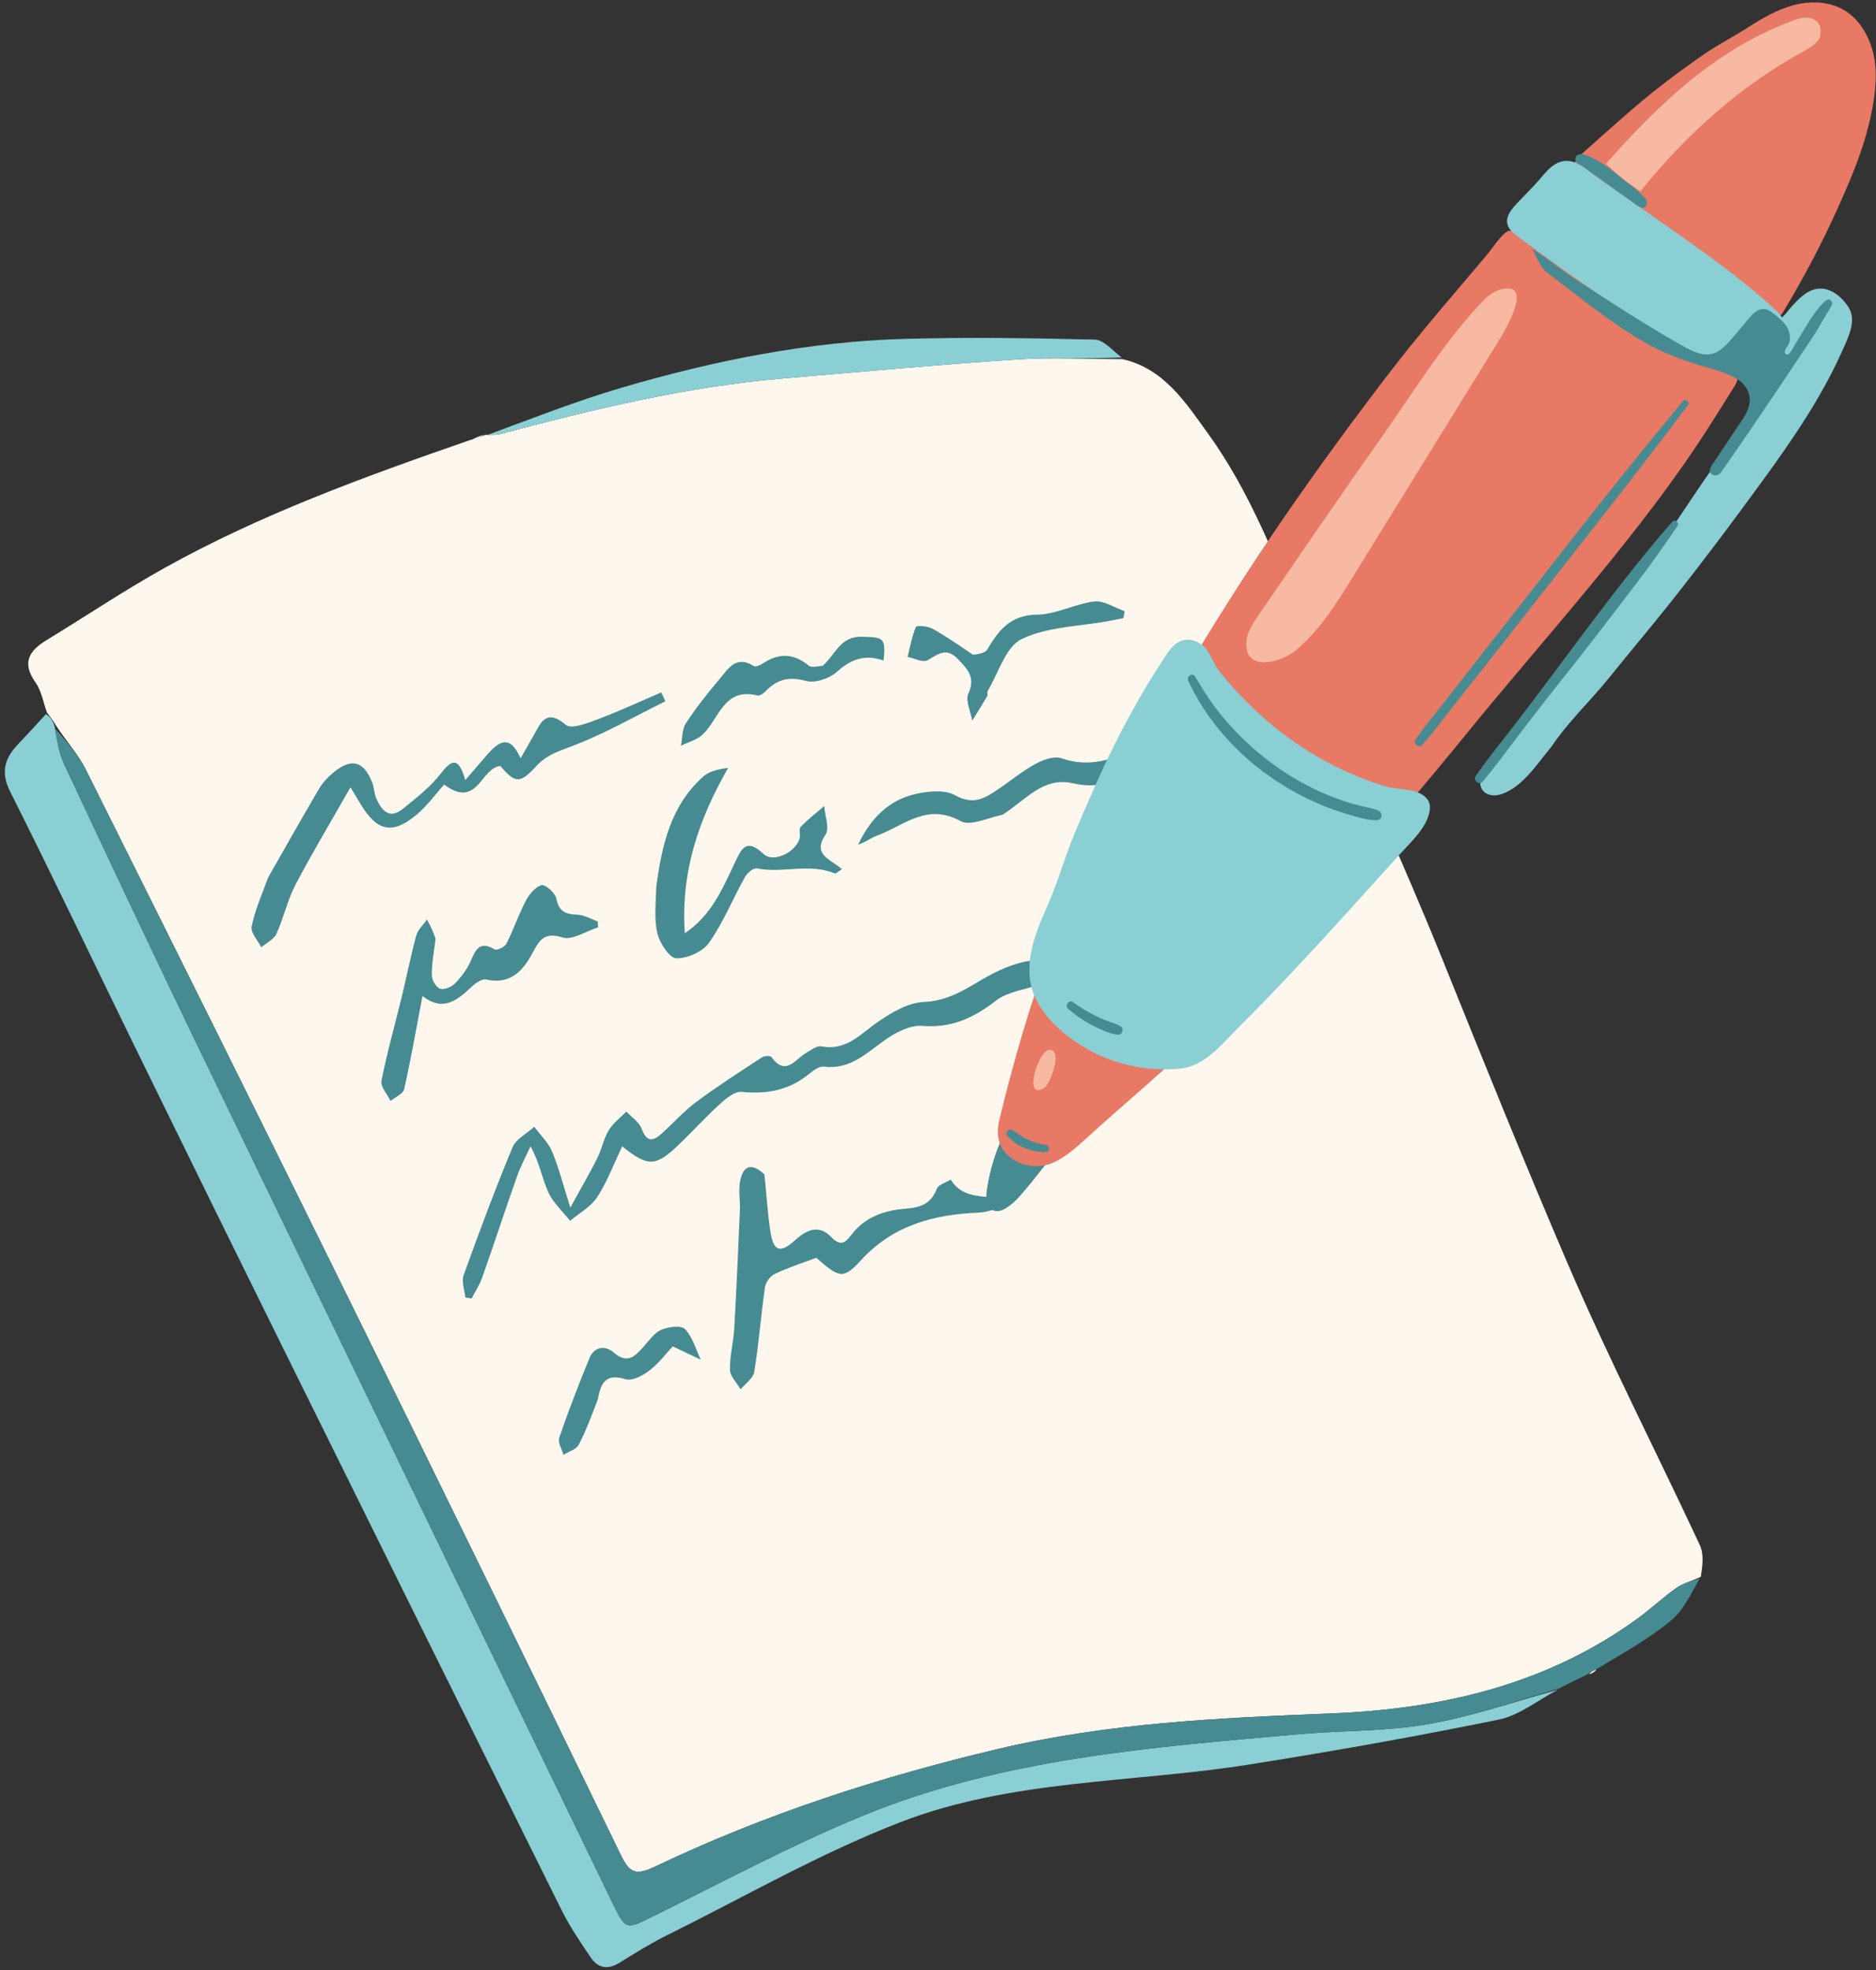 <?xml version="1.0" encoding="UTF-8" standalone="no"?><svg xmlns="http://www.w3.org/2000/svg" xmlns:xlink="http://www.w3.org/1999/xlink" fill="#000000" height="490.8" preserveAspectRatio="xMidYMid meet" version="1" viewBox="-1.2 -0.6 467.6 490.8" width="467.6" zoomAndPan="magnify"><rect x="-1.2" y="-0.6" width="467.6" height="490.8" fill="#333333" stroke="none"/><g id="change1_1"><path d="M422.739,392.24c-2.54,1.15-4.56,1.67-6.16,2.81c-3.24,2.3-6.15,5.05-9.36,7.4 c-22.83,16.71-49.18,22.74-76.71,23.83c-27.85,1.1-55.53,2.37-82.84,8.82c-29.51,6.97-58.15,16.26-85.5,29.28 c-4.8,2.28-6.36,1.82-8.62-2.82c-22.47-46.26-45.08-92.46-67.83-138.58c-21.72-44.04-43.61-87.99-65.56-131.91 c-1.88-3.76-4.84-6.99-7.35-10.84c-0.8-1.35-1.55-2.32-2.3-3.29c-0.92-2.53-1.36-5.41-2.87-7.53c-3.44-4.85-1.65-7.84,2.71-10.5 c9.84-5.99,19.43-12.43,29.49-18.03c23.89-13.31,49.51-22.62,76.09-31.83c1.92-0.49,2.93-0.92,3.94-1.36 c0,0.01,0.02,0.07,0.47,0.07c1.32-0.06,2.2,0.02,2.99-0.19c23.15-6.15,46.4-11.81,70.35-13.86c19.49-1.67,38.97-3.46,58.49-4.75 c8.74-0.58,17.57-0.09,26.37-0.09c10.35,2.32,15.7,10.72,21.24,18.37c12.758,17.617,19.653,38.577,28.011,58.504 c9.524,24.489,20.733,48.344,30.554,72.699c10.179,25.242,20.356,50.487,31.095,75.498 c10.23,23.83,22.12,46.94,33.08,70.46C423.529,386.57,423.169,389.38,422.739,392.24z" fill="#fdf7ee"/></g><g id="change2_1"><path d="M262.304,283.887c0.024,2.408-1.409,3.868-2.834,5.585c-1.544,1.861-2.971,3.817-4.537,5.66 c-1.639,1.929-3.33,4.077-5.555,5.36c-3.52,2.029-5.117-1.039-4.642-4.374c0.573-4.022,1.646-7.971,3.184-11.731 c0.976-2.384,2.293-6.693,5.289-7.124c2.309-0.332,4.824,0.854,6.647,2.195 C261.411,280.604,262.287,282.171,262.304,283.887z" fill="#468b91"/></g><g id="change3_1"><path d="M10.249,177.31c1,0.61,1.75,1.58,2.21,3.21c0.58,3.56,1.09,6.63,2.37,9.34 c10.58,22.55,21.16,45.09,31.99,67.52c34.79,72.01,69.69,143.96,104.56,215.93c3.46,7.13,3.4,6.85,10.39,3.41 c17.28-8.52,34.31-17.66,52.1-24.97c34.75-14.28,71.89-17.04,108.82-20.31c10.62-0.94,21.41-0.65,31.86-2.46 c11-1.9,21.68-5.64,32.49-8.58c-4.88,2.54-9.49,6.35-14.67,7.41c-20.63,4.22-41.38,7.89-62.18,11.19 c-29.04,4.61-59.2,3.65-86.96,14.37c-20.02,7.73-38.84,18.58-58.15,28.15c-4.12,2.04-8.04,4.49-11.95,6.91 c-2.89,1.78-5.31,1.27-7.09-1.36c-2.57-3.8-5.19-7.63-7.23-11.73c-23.07-46.38-46.07-92.8-69.03-139.23 c-12.55-25.37-25.05-50.77-37.5-76.2c-10.32-21.08-20.38-42.29-30.93-63.25c-2.57-5.1-1.26-8.54,2.18-12.1 C5.719,182.29,7.839,179.97,10.249,177.31z" fill="#8acfd4"/></g><g fill="#e77965" id="change4_1"><path d="M430.21,91.233c-14.595-9.155-29.19-18.31-43.785-27.465 c-0.601-0.377-1.202-0.754-1.803-1.131c-2.13-1.336-4.344-2.592-6.409-4.026 c-1.482-1.029-2.578-2.622-4.268-1.161c-1.77,1.53-3.2,3.868-4.712,5.662 c-1.607,1.908-3.222,3.809-4.837,5.71c-6.463,7.605-12.946,15.199-19.026,23.117 c-8.698,11.328-17.161,22.838-25.288,34.583c-8.181,11.823-16.024,23.883-23.404,36.224 c-7.354,12.299-14.248,24.877-20.525,37.76c-5.608,11.511-10.895,23.192-15.408,35.179 c-5.226,13.883-9.354,28.276-12.833,42.63c-0.67,2.767-0.642,5.532,1.22,7.922 c2.341,3.005,6.41,4.225,10.107,3.479c3.998-0.806,7.956-4.565,10.866-7.204 c9.086-8.239,18.462-16.096,27.43-24.496c4.309-4.037,8.467-8.243,12.345-12.698c8.23-9.46,16.19-19.3,24.72-28.55 c10.14-10.98,19.81-22.38,29.24-33.97c10.38-12.75,21.18-25.16,31.64-37.84c10.82-13.11,21.32-26.56,30.39-40.96 c1.72-2.73,3.44-5.46,5.16-8.19c0.307-0.487,0.632-1.064,0.786-1.659c0.154-0.593,0.138-1.204-0.234-1.762 C431.247,91.888,430.721,91.553,430.21,91.233z"/><path d="M466.267,16.291c-0.331-4.656-2.127-9.455-5.581-12.695 c-0.349-0.328-0.711-0.63-1.085-0.909c-4.006-2.994-9.328-3.258-14.1-1.904 c-3.966,1.125-7.572,3.24-11.04,5.468c-3.432,2.205-7.159,4.114-10.512,6.388 c-3.606,2.445-7.171,5.072-10.638,7.732c-6.994,5.366-13.465,11.372-20.065,17.207 c-0.801,0.709-1.637,1.468-1.964,2.486c-0.762,2.372,2.585,4.054,4.241,4.966 c12.616,6.949,25.736,14.808,36.473,24.472c2.235,1.862,4.228,3.657,6.027,5.916 c0.98,1.23,2.684,4.06,4.56,2.565c0.279-0.222,0.47-0.533,0.654-0.837c5.041-8.306,9.579-16.917,13.583-25.77 c3.974-8.788,7.718-17.803,9.065-27.42c0.175-1.254,0.307-2.514,0.386-3.777 C466.354,18.883,466.359,17.584,466.267,16.291z"/></g><g id="change3_2"><path d="M459.585,76.009c-2.019-3.233-5.773-6.017-9.684-4.086c-1.763,0.871-3.14,2.346-4.475,3.789 c-0.696,0.753-1.53,1.994-2.437,2.757c-1.375-1.794-3.253-3.323-4.801-4.668 c-3.263-2.838-6.649-5.532-10.1-8.137c-6.766-5.106-13.783-9.864-20.702-14.756 c-3.581-2.532-7.168-5.042-10.72-7.521c-2.817-1.966-5.611-4.985-9.301-3.532c-2.208,0.87-3.607,2.879-5.121,4.594 c-1.696,1.921-3.555,3.719-5.306,5.595c-0.937,1.003-1.901,2.052-2.318,3.36 c-0.716,2.244,0.805,3.713,2.467,4.927c8.464,6.178,16.902,12.362,25.722,18.03 c2.268,1.458,4.502,2.732,6.734,4.316c1.707,1.211,3.549,2.228,5.071,3.631c1.435,1.323,3.285,2.258,5.133,2.873 c5.773,1.924,11.79-0.931,17.565,0.757c1.649,0.482,2.917,0.923,4.608,0.124c0.534-0.253,1.007-0.611,1.42-1.031 c-0.126,0.206-0.249,0.411-0.36,0.616c-1.77,3.257-3.238,6.672-5.001,9.937 c-3.305,6.12-7.519,11.666-11.541,17.319c-3.788,5.324-7.308,10.764-10.994,16.189 c-6.838,10.063-14.348,19.669-22.457,28.739c-8.36,9.349-15.593,19.827-23.147,29.886 c-1.448,1.929-2.923,4.617-1.487,6.555c0.823,1.111,2.384,1.47,3.741,1.204 c5.738-1.126,9.972-7.989,13.446-12.102c4.074-6.11,9.803-11.469,14.404-17.202 c5.013-6.246,10.204-12.346,15.184-18.62c7.99-10.065,15.688-20.326,23.245-30.716 c7.36-10.118,14.486-20.549,19.607-32.011C459.451,83.534,461.652,79.318,459.585,76.009z" fill="#8acfd4"/></g><g id="change3_3"><path d="M278.359,88.46c-8.62,0.41-17.45-0.07-26.21,0.51c-19.51,1.3-39,3.08-58.49,4.75 c-23.95,2.06-47.2,7.72-70.35,13.86c-0.79,0.21-1.66,0.13-3.02,0.18c10.86-3.99,22.11-8.46,33.67-11.84 c23.09-6.75,46.64-11.47,70.78-12.11c15.64-0.42,31.3-0.19,46.94,0.2C273.889,84.06,276.019,86.63,278.359,88.46z" fill="#8acfd4"/></g><g id="change1_2"><path d="M119.429,107.71c-0.57,0.43-1.59,0.87-3.04,1.32C116.949,108.59,117.969,108.15,119.429,107.71z" fill="#fdf7ee"/></g><g id="change1_3"><path d="M394.949,416.53c0.21-0.47,0.78-0.91,1.74-1.25C396.489,415.77,395.909,416.16,394.949,416.53z" fill="#fdf7ee"/></g><g id="change5_1"><path d="M407.669,47.07c-3.05-1.98-5.77-4.2-8.59-6.85c13.47-15.29,27.92-28.98,47.35-35.96 c4.13-1.48,7.03,0.64,5.97,4.39c-0.39,1.4-2.33,2.6-3.82,3.41C432.589,20.78,419.319,32.67,407.669,47.07z" fill="#f7b9a1"/></g><g id="change2_2"><path d="M387.339,420.1c-11.12,3.23-21.8,6.96-32.79,8.87c-10.45,1.81-21.25,1.52-31.86,2.46 c-36.93,3.27-74.06,6.03-108.82,20.31c-17.78,7.31-34.82,16.45-52.1,24.97c-6.99,3.44-6.93,3.73-10.39-3.41 c-34.88-71.97-69.77-143.92-104.56-215.93c-10.83-22.42-21.41-44.97-31.99-67.52c-1.27-2.71-1.79-5.78-2.31-8.96 c2.8,3.19,5.76,6.42,7.64,10.18c21.96,43.92,43.85,87.87,65.56,131.91c22.75,46.13,45.36,92.32,67.83,138.58 c2.26,4.65,3.82,5.11,8.62,2.82c27.35-13.02,55.99-22.31,85.5-29.28c27.31-6.45,55-7.72,82.84-8.82 c27.53-1.09,53.88-7.12,76.71-23.83c3.21-2.35,6.12-5.1,9.36-7.4c1.59-1.13,3.62-1.66,5.88-2.42c-2.04,3.58-3.93,7.82-7.13,10.48 c-5.38,4.47-11.6,7.93-18.25,11.94c-1.35,0.56-1.93,1-2.5,1.44C392.269,417.61,389.959,418.71,387.339,420.1z" fill="#468b91"/></g><g fill="#468b91" id="change2_7"><path d="M173.991,192.947c-7.93,7.16-10.21,16.81-11.61,27.4c-0.11,4.24-0.58,8.1,0.29,11.65 c0.6,2.42,3.02,6.11,4.7,6.15c2.77,0.06,6.61-1.66,8.18-3.9c3.54-5.04,5.89-10.9,8.91-16.32c0.57-1.01,2.15-2.35,2.99-2.18 c6.42,1.29,13.1-1.39,19.42,1.26c0.29,0.12,0.9-0.53,1.75-1.06c-2.52-2.46-7.55-3.41-4.06-8.6c1.06-1.59-0.15-4.7-0.32-7.12 c-1.98,1.7-4.09,3.29-5.86,5.18c-0.55,0.59,0.01,2.09-0.32,3.05c-1.18,3.46-6.58,5.94-8.94,3.7c-4.47-4.23-5.6-1.07-7.28,2.44 c-3,6.26-5.68,12.83-12.35,17.31c-1.06-15.26,3.46-28.39,10.8-41.19C177.671,191.027,175.481,191.597,173.991,192.947z"/><path d="M235.771,293.277c-1.2,0.75-3.06,1.24-3.47,2.29c-1.43,3.67-3.84,4.65-7.65,4.94 c-5.2,0.39-10.25,2-13.67,6.57c-1.4,1.87-2.69,2.93-4.92,0.58c-3.14-3.3-6.18-1.92-9.15,0.78c-3.67,3.32-5.35,2.71-6.1-2.26 c-0.68-4.52-0.94-9.1-1.48-14.19c-3.59-3.36-5.48-1.76-6.1,1.95c-0.37,2.24,0.09,4.61-0.01,6.91c-0.42,9.81-0.84,19.62-1.4,29.42 c-0.2,3.49-1.15,6.97-1.07,10.43c0.04,1.63,1.72,3.23,2.65,4.84c1.18-1.44,3.14-2.76,3.4-4.35c1.13-6.97,1.66-14.04,2.66-21.04 c0.17-1.23,1.28-2.8,2.38-3.33c3.2-1.54,6.62-2.63,10.42-4.07c5.62,5.01,6.77,5.42,11.03,0.74c8-8.79,18.15-11.53,29.44-11.98 c2.38-0.09,4.71-1.17,7.06-1.79c-0.09-0.52-0.17-1.04-0.26-1.56C244.741,297.067,239.001,298.497,235.771,293.277z"/><path d="M163.611,330.707c-1.79,0.8-3.09,2.77-4.5,4.32c-2.1,2.31-3.94,4.25-7.27,1.37 c-2.17-1.88-4.91-1.6-6.16,1.45c-2.67,6.52-5.21,13.1-7.5,19.76c-0.4,1.15,0.67,2.81,1.06,4.24c1.3-0.81,3.19-1.33,3.81-2.51 c1.83-3.47,3.17-7.21,4.77-11.33c0.75-4.39,2.22-6.45,6.88-4.99c1.64,0.52,4.35-0.93,6.01-2.21c2.39-1.85,4.26-4.37,5.77-5.98 c2.91,1.38,4.94,2.34,6.98,3.31c-1.24-2.6-2.02-5.64-3.92-7.61C168.581,329.527,165.361,329.927,163.611,330.707z"/><path d="M255.831,238.737c-4.32,0.54-8.67,2.58-12.49,4.84c-4.52,2.67-8.61,5.21-14.29,5.45 c-3.84,0.16-7.9,2.55-11.25,4.83c-4.42,3.01-7.94,7.42-14.25,6.23c-1.16-0.22-2.69,0.94-3.91,1.68 c-2.72,1.66-5.06,5.84-8.58,0.96c-0.27-0.36-1.75-0.29-2.33,0.09c-5.48,3.59-11.01,7.12-16.26,11.02c-3.17,2.36-5.85,5.37-8.8,8.03 c-2.18,1.97-3.7,2.04-4.92-1.22c-0.63-1.69-2.51-2.9-3.82-4.33c-1.5,1.54-3.32,2.88-4.4,4.67c-1.27,2.1-1.72,4.68-2.83,6.89 c-1.89,3.76-4.02,7.41-6.74,12.37c-1.84-5.76-2.89-9.99-4.56-13.96c-0.95-2.27-2.92-4.12-4.43-6.16 c-1.86,1.69-4.56,3.03-5.43,5.13c-4.36,10.5-8.34,21.17-12.19,31.87c-0.56,1.58,0.25,3.66,0.43,5.51c0.52,0.09,1.04,0.17,1.56,0.26 c0.9-1.73,2.01-3.39,2.65-5.21c2.96-8.4,5.72-16.86,8.69-25.25c0.9-2.56,2.23-4.97,3.36-7.45c2.23,4.05,2.86,7.95,4.43,11.44 c1.19,2.65,3.58,4.77,5.43,7.13c2.3-1.95,5.19-3.51,6.76-5.93c2.52-3.87,4.16-8.32,6.22-12.62c6.47,5.17,8.38,5.09,14.17-0.49 c3.48-3.35,6.73-6.93,10.3-10.17c1.49-1.35,3.63-3.09,5.3-2.92c6.27,0.63,11.82-0.4,16.76-4.44c1.08-0.88,2.59-2.01,3.76-1.86 c6.64,0.83,10.72-3.5,15.49-6.82c2.58-1.79,6.07-3.55,8.99-3.32c7.27,0.59,12.81-1.96,18.36-6.27c2.84-2.2,6.99-2.72,11.06-4.05 C261.611,239.737,261.101,238.097,255.831,238.737z"/><path d="M454.779,74.048c-0.146-0.027-0.308-0.016-0.479,0.043c-0.299,0.103-0.547,0.314-0.779,0.528 c-1.304,1.201-2.387,2.661-3.37,4.173c-0.537,0.825-1.044,1.665-1.543,2.486 c-0.807,1.33-1.614,2.66-2.421,3.991c-0.283,0.466-1.594,3.409-2.396,2.173 c-0.187-0.289-0.137-0.678,0.014-0.988c0.15-0.31,0.387-0.568,0.578-0.855c0.885-1.327,0.693-3.153-0.08-4.548 c-0.773-1.395-2.034-2.446-3.294-3.424c-0.763-0.593-1.6-1.195-2.565-1.247 c-1.496-0.081-2.699,1.153-3.679,2.286c-1.558,1.8-3.034,3.698-4.616,5.459 c-1.038,1.156-2.174,2.36-3.586,3.06c-2.894,1.435-6.086-0.355-8.613-1.772 c-8.881-4.992-17.421-10.562-25.961-16.092c-3.91-2.53-7.49-5.58-11.26-7.93c1.19,2.32,2.04,4.67,3.72,5.94 c8.1,6.12,16.01,12.67,24.78,17.65c3.721,2.109,7.734,3.64,11.785,4.981c3.371,1.115,7.175,1.823,10.288,3.574 c1.333,0.75,2.53,1.832,3.138,3.235c1.513,3.491-0.794,6.344-2.633,9.092c-2.075,3.101-4.151,6.202-6.226,9.303 c-0.345,0.516-0.707,1.115-0.558,1.718c0.239,0.968,1.536,1.193,2.257,0.657c0.334-0.248,0.578-0.595,0.816-0.936 c2.223-3.184,4.434-6.375,6.624-9.582c2.784-4.079,5.586-8.22,8.315-12.29c1.834-2.736,3.663-5.475,5.484-8.22 c1.106-1.667,2.297-3.327,3.313-5.045c1.063-1.797,2.101-3.608,3.187-5.391c0.18-0.296,0.364-0.602,0.426-0.943 C455.541,74.596,455.241,74.133,454.779,74.048z"/><path d="M263.391,188.317c-1.81-0.64-4.6,0.37-6.51,1.41c-3.26,1.77-6.17,4.2-9.26,6.29 c-3.3,2.23-6.23,4.06-10.73,1.52c-2.57-1.46-6.72-1.04-9.91-0.32c-6.78,1.53-11.27,6.26-14.29,12.61c1.68-0.51,3.05-1.62,4.62-2.2 c6.69-2.47,12.54-8.33,20.92-3.66c2.38,1.32,6.67-0.78,10.48-1.6c5.74-3.63,10.09-9.53,17.5-7.83c9.66,2.22,15.56-3.11,20.95-9.87 c-1.67-0.03-3.25,0.23-4.63,0.91C276.441,188.567,270.401,190.767,263.391,188.317z"/><path d="M102.741,202.277c2.69-2.28,4.8-5.24,6.75-7.42c8.37,6.26,9.13-4.24,14.03-4.62 c3.68,4.32,4.88,4.48,8.96,0.02c2.36-2.58,5.09-3.56,8.35-4.76c8.22-3.03,15.92-7.5,23.82-11.39c-0.35-0.74-0.69-1.47-1.04-2.21 c-5.22,2.24-10.37,4.66-15.68,6.65c-2.61,0.98-6.71,2.6-8.05,1.47c-5.14-4.33-6.35-0.35-8.24,2.91 c-0.92,1.58-1.82,3.18-3.09,5.4c-2.69-6.2-5.53-4.12-8.37-0.85c-1.72,1.98-3.42,3.97-5.4,6.26c-1.44-4.77-2.78-5.99-6.02-1.73 c-2.59,3.39-6.14,6.12-9.49,8.86c-3.34,2.74-5.32,0.54-6.65-2.48c-0.58-1.3-0.56-2.86-1.1-4.18c-2.14-5.24-5.13-6.02-9.53-2.42 c-1.44,1.17-2.78,2.62-3.72,4.21c-4.22,7.16-8.29,14.41-12.65,22.05c-1.59,4.34-3.31,8.19-4.1,12.21c-0.3,1.5,1.54,3.42,2.41,5.15 c1.3-1.11,3.14-1.97,3.78-3.38c1.81-3.95,2.72-8.35,4.72-12.18c4.15-7.93,8.78-15.61,13.73-24.3c1.5,2.48,2.03,3.35,2.55,4.22 C92.801,206.587,96.671,207.407,102.741,202.277z"/><path d="M187.621,172.677c0.58,0.15,1.56-0.61,2.12-1.18c2.83-2.89,5.79-3.6,9.94-2.45 c2.25,0.62,5.85-0.6,7.7-2.26c3.59-3.22,7.14-4.45,11.65-2.82c0.62-5.83-0.16-5.76-5.2-5.94c-5.68-0.2-6.65,4.35-9.98,7.24 c-1.47,0.16-2.83,0.5-3.45-0.02c-3.72-3.09-7.43-3.24-11.41-0.58c-0.65,0.43-1.84,0.96-2.28,0.68c-4.5-2.88-6.49,0.79-8.68,3.37 c-2.95,3.48-5.8,7.09-8.29,10.91c-0.97,1.49-0.84,3.69-1.21,5.57c1.83-0.92,4-1.47,5.42-2.81 C178.071,178.507,179.171,170.567,187.621,172.677z"/><path d="M229.991,163.897c2.65-1.53,4.68-3.33,7.55-0.32c2.41,2.52,4.49,4.54,2.63,8.62 c-0.79,1.74,0.58,4.47,0.96,6.75c1.26-2.04,2.55-4.07,3.76-6.14c0.19-0.32-0.12-0.92,0.07-1.23 c2.72-4.49,4.49-11.04,8.48-12.96c6.42-3.1,14.31-3.14,21.58-4.48c1.27-0.23,2.53-0.49,3.79-0.73c0.1-0.58,0.21-1.16,0.31-1.74 c-2.53-0.87-5.17-2.69-7.57-2.41c-4.83,0.57-9.52,3.23-14.29,3.28c-6.66,0.07-9.55,3.92-12.41,8.72 c-0.52,0.86-2.12,1.08-3.52,1.27c-3.58-2.42-6.78-4.66-10.16-6.52c-1.16-0.64-3.92-0.82-4.08-0.43c-0.99,2.37-1.44,4.96-2.07,7.48 C226.711,163.387,228.861,164.547,229.991,163.897z"/><path d="M119.931,243.417c5.92,1.34,9.08-1.94,11.52-6.44c1.67-3.08,2.81-5.54,7.53-4.03 c2.45,0.78,5.91-1.58,8.92-2.52c-0.05-0.49-0.09-0.98-0.14-1.47c-1.68-0.59-3.34-1.61-5.04-1.67c-2.89-0.11-4.62-0.74-5.25-4.02 c-0.27-1.38-2.72-3.56-3.68-3.33c-1.55,0.38-3.08,2.25-3.92,3.85c-1.81,3.46-3.07,7.22-4.84,10.71 c-0.41,0.82-2.39,1.78-2.91,1.46c-3.6-2.2-4.7-0.16-5.95,2.76c-0.88,2.07-2.33,3.99-3.89,5.62c-0.87,0.91-2.69,1.72-3.72,1.41 c-0.99-0.3-2.1-2.11-2.12-3.27c-0.05-2.88,0.49-5.76,0.93-9.17c-0.62-1.96-1.38-3.38-2.14-4.81c-0.91,1.3-2.26,2.49-2.66,3.94 c-1.37,4.98-2.36,10.06-3.58,15.09c-1.71,7.04-3.7,14.03-5.11,21.14c-0.29,1.47,1.45,3.34,2.26,5.03 c1.17-0.97,3.13-1.76,3.39-2.93c1.71-7.56,3.04-15.21,4.57-23.22c5.18,3.99,8.66,1.05,12.17-2.23 C117.261,244.397,118.891,243.187,119.931,243.417z"/><path d="M392.813,40.558c0.691,0.359,1.323,0.919,1.956,1.372c1.345,0.962,2.69,1.923,4.035,2.885 c2.648,1.893,5.296,3.787,7.944,5.68c0.112,0.08,0.231,0.161,0.354,0.237c0.513,0.318,1.1,0.55,1.615,0.287 c0.554-0.283,0.713-1.047,0.503-1.633c-0.21-0.586-0.691-1.028-1.17-1.425c-0.672-0.557-1.171-1.248-1.861-1.77 c-0.597-0.451-1.244-0.843-1.825-1.314c-1.07-0.866-2.141-1.73-3.216-2.591 c-2.169-1.736-4.429-3.279-7.084-4.223c-0.383-0.136-0.778-0.26-1.184-0.266 c-0.406-0.006-0.831,0.122-1.105,0.422c-0.372,0.408-0.381,1.065-0.107,1.544 C391.954,40.265,392.358,40.322,392.813,40.558z"/><path d="M415.62,129.365c-13.675,15.699-25.64,32.794-38.296,49.307 c-3.587,4.68-7.378,9.249-10.737,14.095c-0.721,1.041,0.939,2.339,1.767,1.363 c3.343-3.941,6.373-8.168,9.513-12.272c3.223-4.212,6.46-8.413,9.772-12.555 c6.468-8.089,12.753-16.313,19.031-24.55c3.581-4.699,6.975-9.468,10.275-14.366 C417.477,129.6,416.251,128.641,415.62,129.365z"/></g><g id="change3_4"><path d="M355.186,201.184c-0.572,4.319-4.832,8.108-7.583,11.152 c-8.626,9.547-17.407,19.348-26.302,28.8c-4.505,4.787-9.069,9.519-13.726,14.159 c-4.128,4.113-8.423,9.749-14.669,10.337c-8.602,0.81-17.486-1.21-24.781-5.873 c-6.712-4.291-12.971-10.577-12.758-19.066c0.138-5.507,2.33-10.732,4.562-15.768 c2.713-6.122,4.39-12.481,6.997-18.559c3.134-7.304,6.209-14.595,9.794-21.696 c3.929-7.784,8.237-15.43,13.138-22.648c1.886-2.778,4.437-4.336,7.853-2.429c2.614,1.459,3.172,4.672,4.903,6.894 c2.474,3.177,5.224,6.162,8.12,8.958c5.704,5.506,12.143,10.268,19.152,13.983 c4.59,2.433,9.415,4.421,14.389,5.921c3.029,0.913,7.862,0.332,10.127,2.954 C355.12,199.137,355.326,200.124,355.186,201.184z" fill="#8acfd4"/></g><g id="change2_3"><path d="M342.298,201.326c-1.708-0.698-3.661-0.924-5.441-1.423c-1.807-0.507-3.593-1.082-5.351-1.741 c-3.572-1.339-7.012-3.027-10.284-4.988c-6.519-3.908-12.301-8.857-17.228-14.641 c-2.766-3.247-5.132-6.841-7.254-10.537c-0.662-1.153-2.294-0.142-1.754,1.025 c6.631,14.324,19.47,25.441,34,31.258c2.089,0.836,4.223,1.565,6.389,2.174c2.07,0.582,4.431,1.354,6.597,1.278 C343.43,203.679,343.534,201.832,342.298,201.326z" fill="#468b91"/></g><g id="change2_4"><path d="M278.044,255.025c-0.988-0.538-2.09-0.848-3.141-1.242c-1.016-0.381-2.01-0.802-2.983-1.283 c-1.983-0.978-3.893-2.12-5.675-3.43c-0.943-0.693-2.149,0.865-1.256,1.628c1.785,1.526,3.696,2.886,5.768,3.994 c1.03,0.551,2.09,1.039,3.168,1.49c1.132,0.473,2.307,0.908,3.538,0.988 C278.611,257.245,279.02,255.556,278.044,255.025z" fill="#468b91"/></g><g id="change2_5"><path d="M418.315,99.31c-17.949,21.507-34.985,43.801-52.312,65.81 c-2.42,3.074-4.822,6.16-7.232,9.241c-2.403,3.071-5.019,6.082-7.154,9.345 c-0.65,0.995,0.832,2.134,1.644,1.269c2.374-2.529,4.436-5.412,6.588-8.134c2.167-2.74,4.334-5.481,6.5-8.221 c4.335-5.482,8.639-10.99,12.956-16.486c8.688-11.06,17.398-22.104,26.023-33.213 c4.797-6.178,9.574-12.366,14.229-18.652C420.089,99.553,418.89,98.621,418.315,99.31z" fill="#468b91"/></g><g id="change2_6"><path d="M259.68,284.702c-0.371-0.133-0.8-0.154-1.186-0.24c-0.374-0.083-0.748-0.165-1.118-0.265 c-0.744-0.203-1.466-0.465-2.164-0.793c-1.458-0.686-2.767-1.591-4.112-2.468 c-0.392-0.256-0.954-0.116-1.223,0.244c-0.305,0.409-0.225,0.861,0.074,1.245c1.118,1.435,2.78,2.411,4.461,3.063 c0.782,0.303,1.594,0.533,2.417,0.693c0.891,0.173,1.95,0.376,2.85,0.179 C260.57,286.165,260.421,284.967,259.68,284.702z" fill="#468b91"/></g><g id="change5_2"><path d="M373.165,71.423c-1.679,0.376-3.507,1.66-4.568,2.764 c-9.701,10.097-17.338,22.695-25.404,34.097c-10.402,14.706-20.552,29.589-30.759,44.432 c-1.38,2.007-2.807,4.143-2.978,6.572c-0.549,7.806,8.784,5.122,12.351,2.132 c5.976-5.01,10.18-11.782,14.235-18.344c8.051-13.027,16.103-26.055,24.154-39.082 c4.026-6.514,8.051-13.027,12.077-19.541C373.356,82.703,381.482,69.559,373.165,71.423z" fill="#f7b9a1"/></g><g id="change5_3"><path d="M261.84,263.885c0.152-1.365-0.043-2.492-0.843-2.836c-2.052-0.883-3.793,3.879-4.185,5.242 c-0.741,2.573-0.885,6.017,2.192,4.194C260.031,269.875,261.553,266.457,261.84,263.885z" fill="#f7b9a1"/></g></svg>